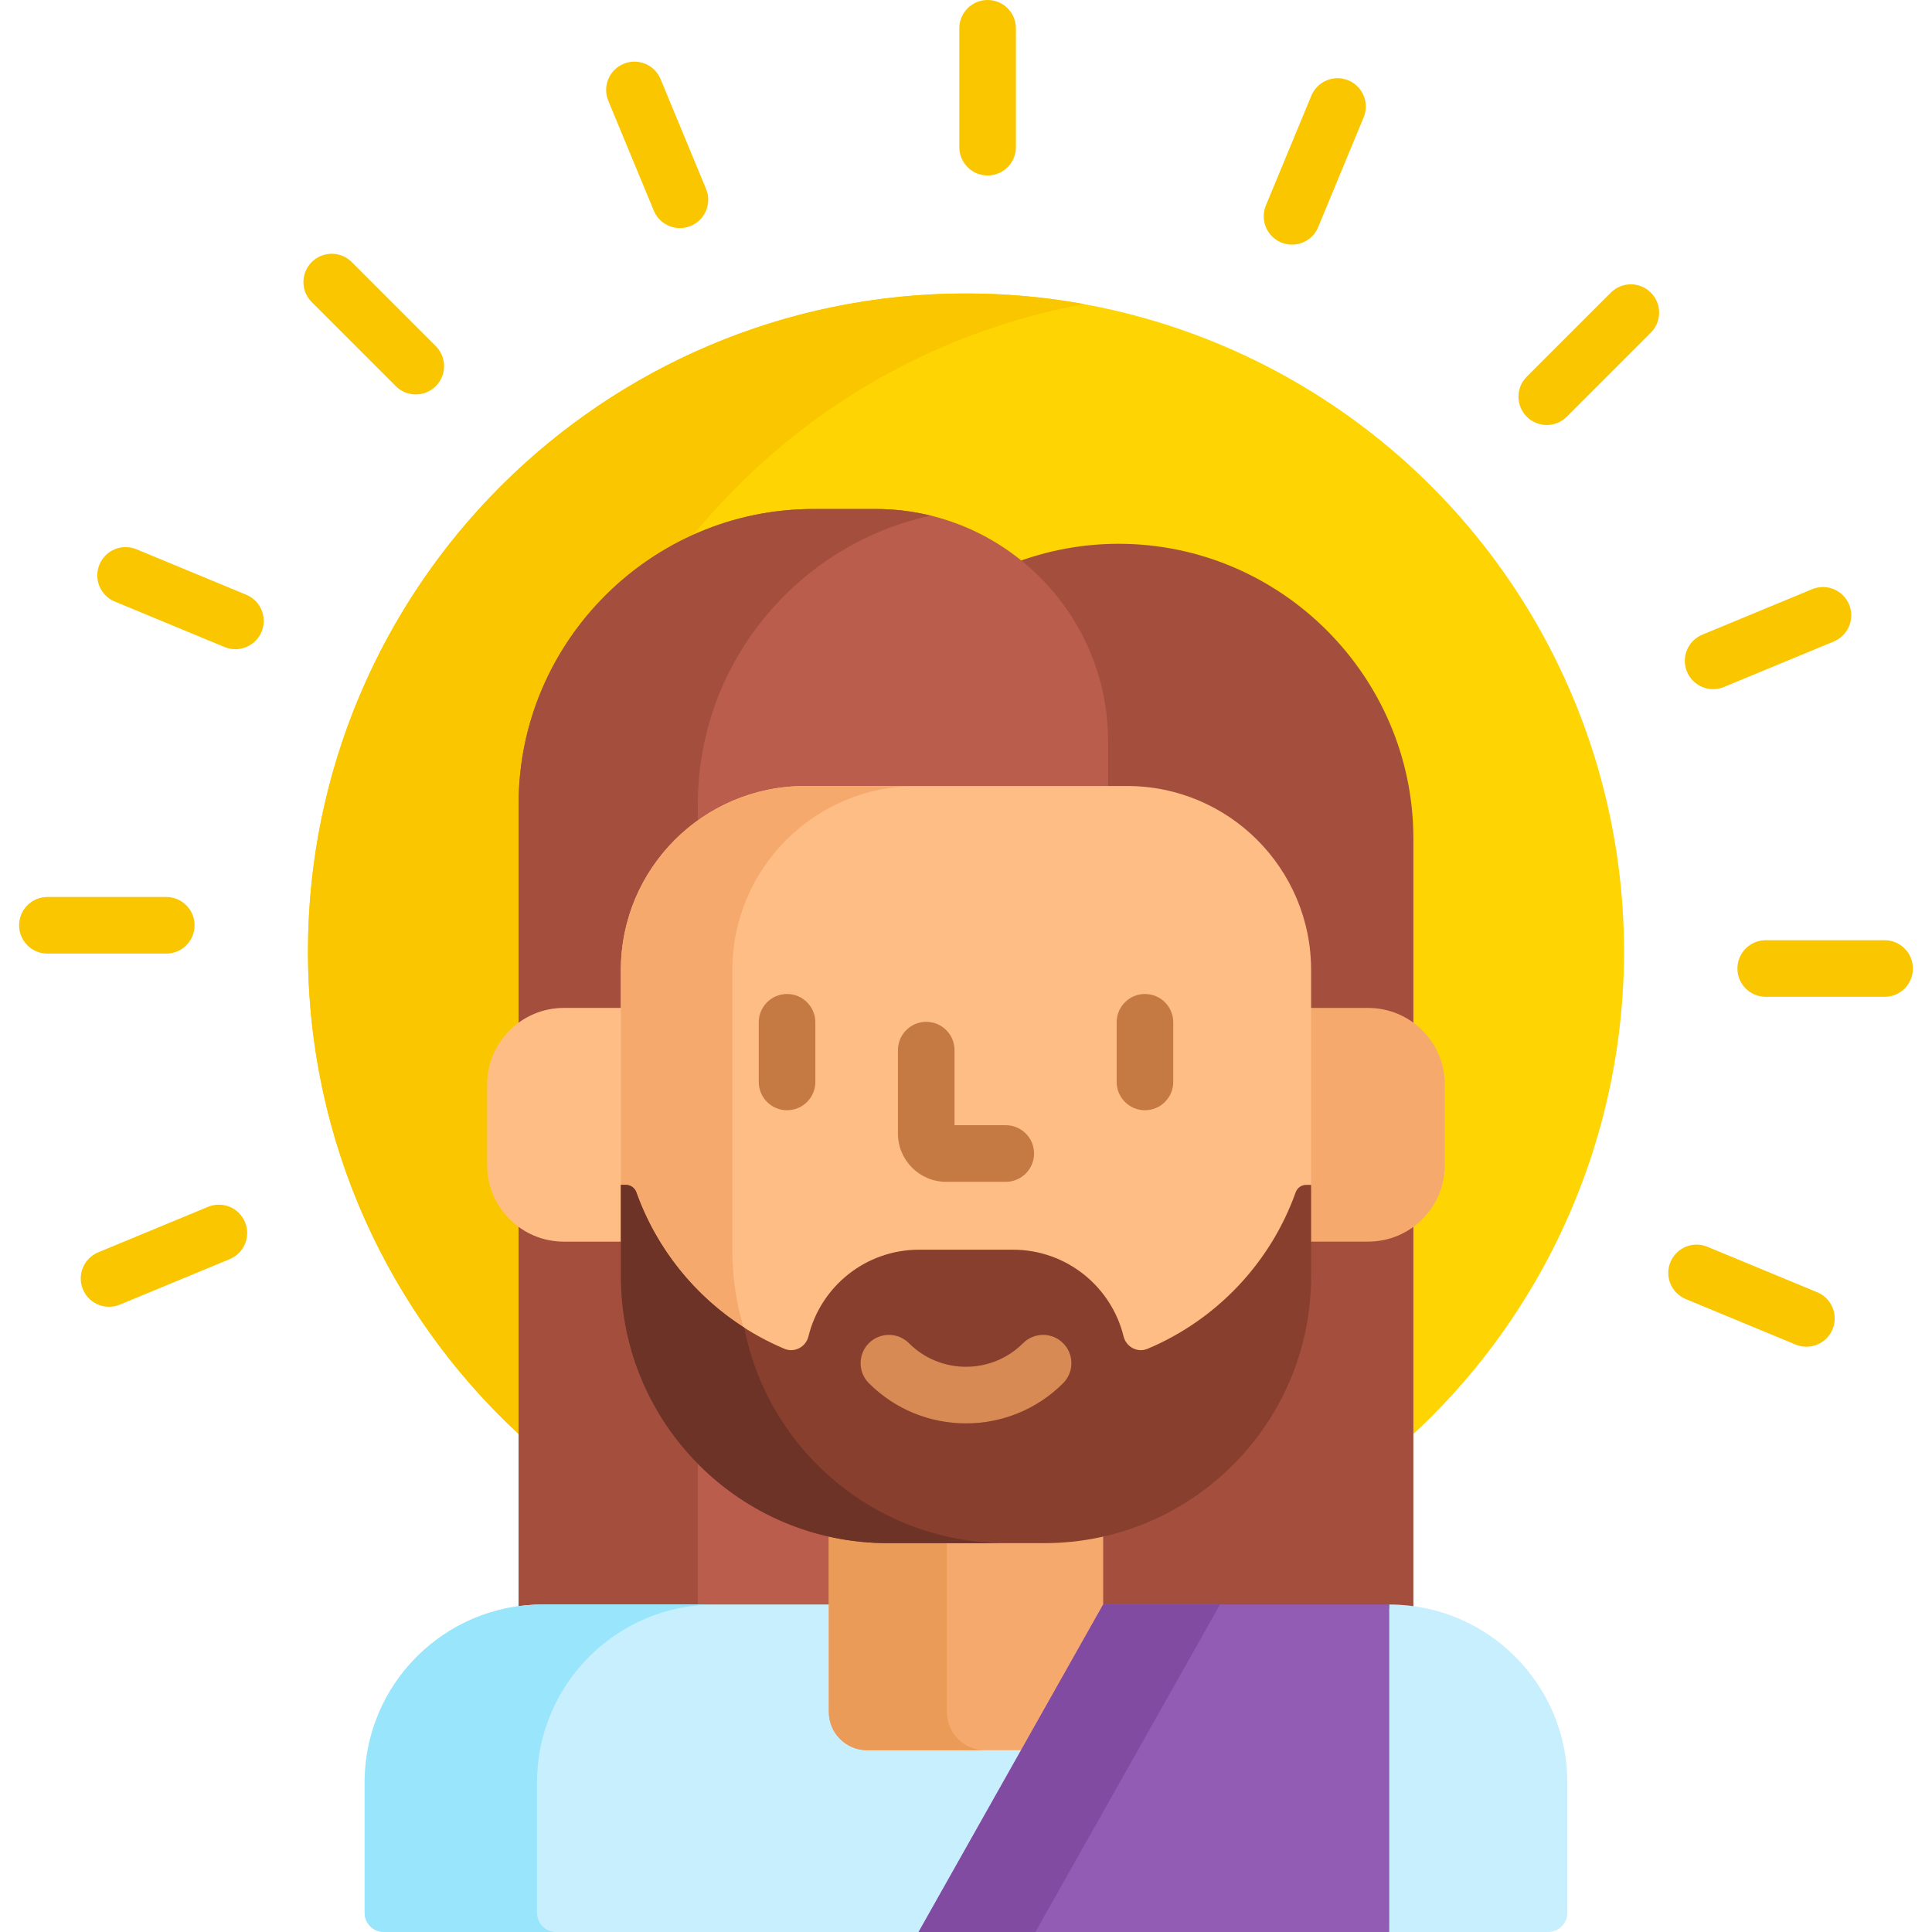 <svg id="Capa_1" enable-background="new 0 0 512 512" height="512" viewBox="0 0 512 512" width="512" xmlns="http://www.w3.org/2000/svg"><g><g><circle cx="256" cy="252.157" fill="#fed402" r="174.382"/></g><g><path d="m137.44 325.105c-5.04-3.694-8.327-9.64-8.327-16.368v-21.318c0-6.728 3.286-12.674 8.327-16.368v-58.051c0-31.661 19.103-59.06 46.344-71.292 25.685-31.34 62.068-53.577 103.576-61.115-10.174-1.848-20.654-2.818-31.361-2.818-96.308 0-174.382 78.073-174.382 174.382 0 50.521 21.492 96.014 55.822 127.862v-54.914z" fill="#fac600"/></g><g fill="#a44f3e"><path d="m346.458 328.039-.001 10.183c0 15.916-5.505 31.479-15.501 43.822-9.85 12.164-23.637 20.749-38.82 24.174l-.78.176v19.815h76.813c2.169 0 4.301.162 6.392.452v-102.814c-3.295 2.616-7.451 4.192-11.976 4.192z"/><path d="m296.453 144.111c-9.407 0-18.434 1.697-26.804 4.781 13.752 11.306 22.563 28.431 22.563 47.516v12.895h6.475c26.341 0 47.771 21.43 47.771 47.771v11.043h16.126c4.524 0 8.681 1.575 11.976 4.192v-50.092c0-42.958-35.148-78.106-78.107-78.106z"/></g><g fill="#bb5d4c"><path d="m220.645 426.21v-19.815l-.78-.176c-15.184-3.425-28.971-12.011-38.822-24.175-9.996-12.344-15.501-27.907-15.501-43.822v-10.183h-16.126c-4.524 0-8.681-1.575-11.975-4.192v102.815c2.091-.291 4.222-.452 6.392-.452z"/><path d="m149.416 268.118h16.126v-11.043c0-26.341 21.43-47.771 47.77-47.771h80.341v-12.895c0-33.833-27.682-61.515-61.515-61.515h-16.592c-42.958 0-78.106 35.148-78.106 78.106v59.31c3.295-2.617 7.451-4.192 11.976-4.192z"/></g><g fill="#a44f3e"><path d="m149.415 267.118h15.127v-10.043c0-16.35 8.054-30.81 20.402-39.658v-4.417c0-37.338 26.558-68.762 61.713-76.349-4.661-1.139-9.52-1.758-14.518-1.758h-16.592c-42.958 0-78.106 35.148-78.106 78.106v58.052c3.359-2.462 7.49-3.933 11.974-3.933z"/><path d="m164.542 338.222v-9.183h-15.127c-4.484 0-8.615-1.472-11.975-3.934v100.547c2.092-.283 4.223-.443 6.392-.443h41.111v-37.306c-12.61-12.772-20.401-30.314-20.401-49.681z"/></g><g fill="#c8effe"><path d="m143.833 425.21c-26.069 0-47.202 21.133-47.202 47.202v34.513c0 2.803 2.272 5.075 5.075 5.075h141.733l5.152-8.017c16.256-25.296 30.874-51.608 43.764-78.773z"/><path d="m368.167 425.21-.457 6.757c-1.804 26.653-1.651 53.403.457 80.034h42.126c2.803 0 5.075-2.272 5.075-5.075v-34.513c.001-26.07-21.132-47.203-47.201-47.203z"/></g><g><path d="m142.31 506.925v-34.513c0-26.069 21.133-47.202 47.202-47.202h-45.679c-26.069 0-47.202 21.133-47.202 47.202v34.513c0 2.803 2.272 5.075 5.075 5.075h45.679c-2.803 0-5.075-2.272-5.075-5.075z" fill="#99e6fc"/></g><g><path d="m165.542 267.118h-16.127c-11.212 0-20.302 9.089-20.302 20.302v21.318c0 11.212 9.089 20.302 20.302 20.302h16.127z" fill="#ffbd86"/><path d="m362.584 267.118h-16.126v61.922h16.126c11.212 0 20.302-9.089 20.302-20.302v-21.318c0-11.213-9.089-20.302-20.302-20.302z" fill="#f6a96c"/></g><path d="m276.732 407.947h-41.465c-5.372 0-10.596-.631-15.623-1.787v47.516c0 5.606 4.545 10.151 10.151 10.151h52.41c5.606 0 10.151-4.545 10.151-10.151v-47.516c-5.027 1.156-10.251 1.787-15.624 1.787z" fill="#f6a96c"/><path d="m250.925 453.676v-44.729h-15.657c-5.371 0-10.595-.619-15.623-1.753v46.482c0 5.606 4.545 10.151 10.151 10.151h31.28c-5.607 0-10.151-4.545-10.151-10.151z" fill="#ea9b58"/><path d="m165.85 315.053c1.266 0 2.373.812 2.799 2.004 6.679 18.708 21.011 33.779 39.233 41.44 2.67 1.122 5.673-.476 6.362-3.288 3.233-13.187 15.127-22.972 29.312-22.972h24.888c14.184 0 26.078 9.785 29.312 22.972.69 2.813 3.693 4.411 6.362 3.288 18.222-7.66 32.554-22.731 39.233-41.44.426-1.192 1.533-2.004 2.799-2.004h1.308v-57.979c0-26.935-21.835-48.77-48.77-48.77h-85.375c-26.935 0-48.77 21.835-48.77 48.77v57.979z" fill="#ffbd86"/><path d="m164.542 314h1.308c1.266 0 2.373.812 2.799 2.004 5.286 14.805 15.376 27.314 28.381 35.693-1.907-6.405-2.946-13.184-2.946-20.208v-74.415c0-26.935 21.835-48.77 48.77-48.77h-29.542c-26.935 0-48.77 21.835-48.77 48.77z" fill="#f6a96c"/><g><g><path d="m208.576 294.224c-4.142 0-7.5-3.358-7.5-7.5v-15.808c0-4.142 3.358-7.5 7.5-7.5s7.5 3.358 7.5 7.5v15.808c0 4.142-3.358 7.5-7.5 7.5z" fill="#c57a44"/></g><g><path d="m303.424 294.224c-4.143 0-7.5-3.358-7.5-7.5v-15.808c0-4.142 3.357-7.5 7.5-7.5s7.5 3.358 7.5 7.5v15.808c0 4.142-3.358 7.5-7.5 7.5z" fill="#c57a44"/></g></g><g><path d="m266.539 313.193h-15.809c-7.041 0-12.769-5.729-12.769-12.77v-22.131c0-4.142 3.358-7.5 7.5-7.5s7.5 3.358 7.5 7.5v19.9h13.578c4.143 0 7.5 3.358 7.5 7.5s-3.357 7.501-7.5 7.501z" fill="#c57a44"/></g><g><g><g><path d="m261.728 46.504c-4.143 0-7.5-3.358-7.5-7.5v-31.504c0-4.142 3.357-7.5 7.5-7.5s7.5 3.358 7.5 7.5v31.504c0 4.142-3.358 7.5-7.5 7.5z" fill="#fac600"/></g><g><path d="m409.911 112.629c-1.92 0-3.839-.732-5.304-2.197-2.929-2.929-2.929-7.678 0-10.606l22.277-22.277c2.931-2.929 7.679-2.929 10.607 0 2.929 2.929 2.929 7.678 0 10.606l-22.277 22.277c-1.464 1.464-3.384 2.197-5.303 2.197z" fill="#fac600"/></g><g><path d="m499.439 264.167h-31.504c-4.143 0-7.5-3.358-7.5-7.5s3.357-7.5 7.5-7.5h31.504c4.143 0 7.5 3.358 7.5 7.5s-3.357 7.5-7.5 7.5z" fill="#fac600"/></g><g><path d="m44.064 252.711h-31.503c-4.142 0-7.5-3.358-7.5-7.5s3.358-7.5 7.5-7.5h31.504c4.142 0 7.5 3.358 7.5 7.5s-3.358 7.5-7.501 7.5z" fill="#fac600"/></g><g><path d="m110.189 104.528c-1.919 0-3.839-.732-5.303-2.197l-22.277-22.276c-2.929-2.929-2.929-7.678 0-10.606 2.929-2.929 7.678-2.929 10.606 0l22.276 22.277c2.929 2.929 2.929 7.678 0 10.606-1.463 1.464-3.383 2.196-5.302 2.196z" fill="#fac600"/></g></g><g><g><path d="m342.394 64.831c-.957 0-1.929-.184-2.867-.573-3.827-1.585-5.645-5.972-4.059-9.799l12.056-29.106c1.585-3.827 5.974-5.643 9.799-4.059 3.827 1.585 5.645 5.972 4.059 9.799l-12.056 29.106c-1.197 2.888-3.989 4.632-6.932 4.632z" fill="#fac600"/></g><g><path d="m453.998 182.629c-2.943 0-5.735-1.744-6.932-4.632-1.586-3.827.231-8.214 4.059-9.799l29.105-12.056c3.827-1.586 8.214.233 9.799 4.059 1.586 3.827-.231 8.214-4.059 9.799l-29.105 12.056c-.938.389-1.911.573-2.867.573z" fill="#fac600"/></g><g><path d="m478.714 356.894c-.957 0-1.929-.184-2.867-.573l-29.105-12.056c-3.827-1.585-5.645-5.973-4.059-9.799 1.585-3.828 5.975-5.643 9.799-4.059l29.105 12.056c3.827 1.585 5.645 5.973 4.059 9.799-1.197 2.888-3.989 4.632-6.932 4.632z" fill="#fac600"/></g><g><path d="m28.902 346.31c-2.943 0-5.735-1.744-6.932-4.632-1.585-3.827.232-8.214 4.059-9.799l29.105-12.056c3.827-1.585 8.214.232 9.799 4.059s-.232 8.214-4.059 9.799l-29.104 12.056c-.939.389-1.911.573-2.868.573z" fill="#fac600"/></g><g><path d="m62.386 172.045c-.957 0-1.929-.184-2.867-.573l-29.106-12.056c-3.827-1.585-5.644-5.973-4.059-9.799 1.584-3.827 5.972-5.644 9.799-4.059l29.106 12.056c3.827 1.585 5.644 5.973 4.059 9.799-1.196 2.889-3.989 4.632-6.932 4.632z" fill="#fac600"/></g><g><path d="m180.19 60.446c-2.943 0-5.736-1.744-6.932-4.632l-12.056-29.105c-1.585-3.827.232-8.214 4.059-9.799 3.827-1.584 8.214.232 9.799 4.059l12.056 29.105c1.585 3.827-.232 8.214-4.059 9.799-.938.389-1.91.573-2.867.573z" fill="#fac600"/></g></g></g><g><path d="m292.356 425.21-48.917 86.79h124.729v-86.79z" fill="#925cb4"/></g><g><path d="m292.356 425.21-48.917 86.79h30.961l48.916-86.79z" fill="#814ba2"/></g><g><path d="m343.351 316.004c-6.68 18.708-21.011 33.779-39.233 41.44-2.67 1.122-5.673-.476-6.362-3.288-3.233-13.187-15.127-22.972-29.312-22.972h-24.888c-14.184 0-26.078 9.785-29.311 22.972-.69 2.813-3.693 4.41-6.362 3.288-18.222-7.66-32.554-22.731-39.233-41.44-.426-1.192-1.533-2.004-2.799-2.004h-1.308v24.222c0 39.06 31.665 70.725 70.725 70.725h41.465c39.06 0 70.725-31.665 70.725-70.725v-24.222h-1.308c-1.266 0-2.374.812-2.799 2.004z" fill="#883f2e"/><path d="m197.235 351.843c-13.124-8.387-23.292-20.984-28.603-35.886-.422-1.183-1.563-1.957-2.818-1.957h-1.271v24.222c0 39.06 31.665 70.725 70.725 70.725h31.368c-34.4 0-63.051-24.563-69.401-57.104z" fill="#6d3326"/><g><path d="m256 377.205c-9.321 0-18.638-3.546-25.734-10.642-2.929-2.929-2.929-7.678 0-10.606 2.929-2.929 7.678-2.929 10.606 0 8.34 8.34 21.913 8.341 30.255 0 2.928-2.929 7.677-2.929 10.606 0s2.929 7.678-.001 10.606c-7.092 7.094-16.414 10.642-25.732 10.642z" fill="#d88a55"/></g></g></g></svg>